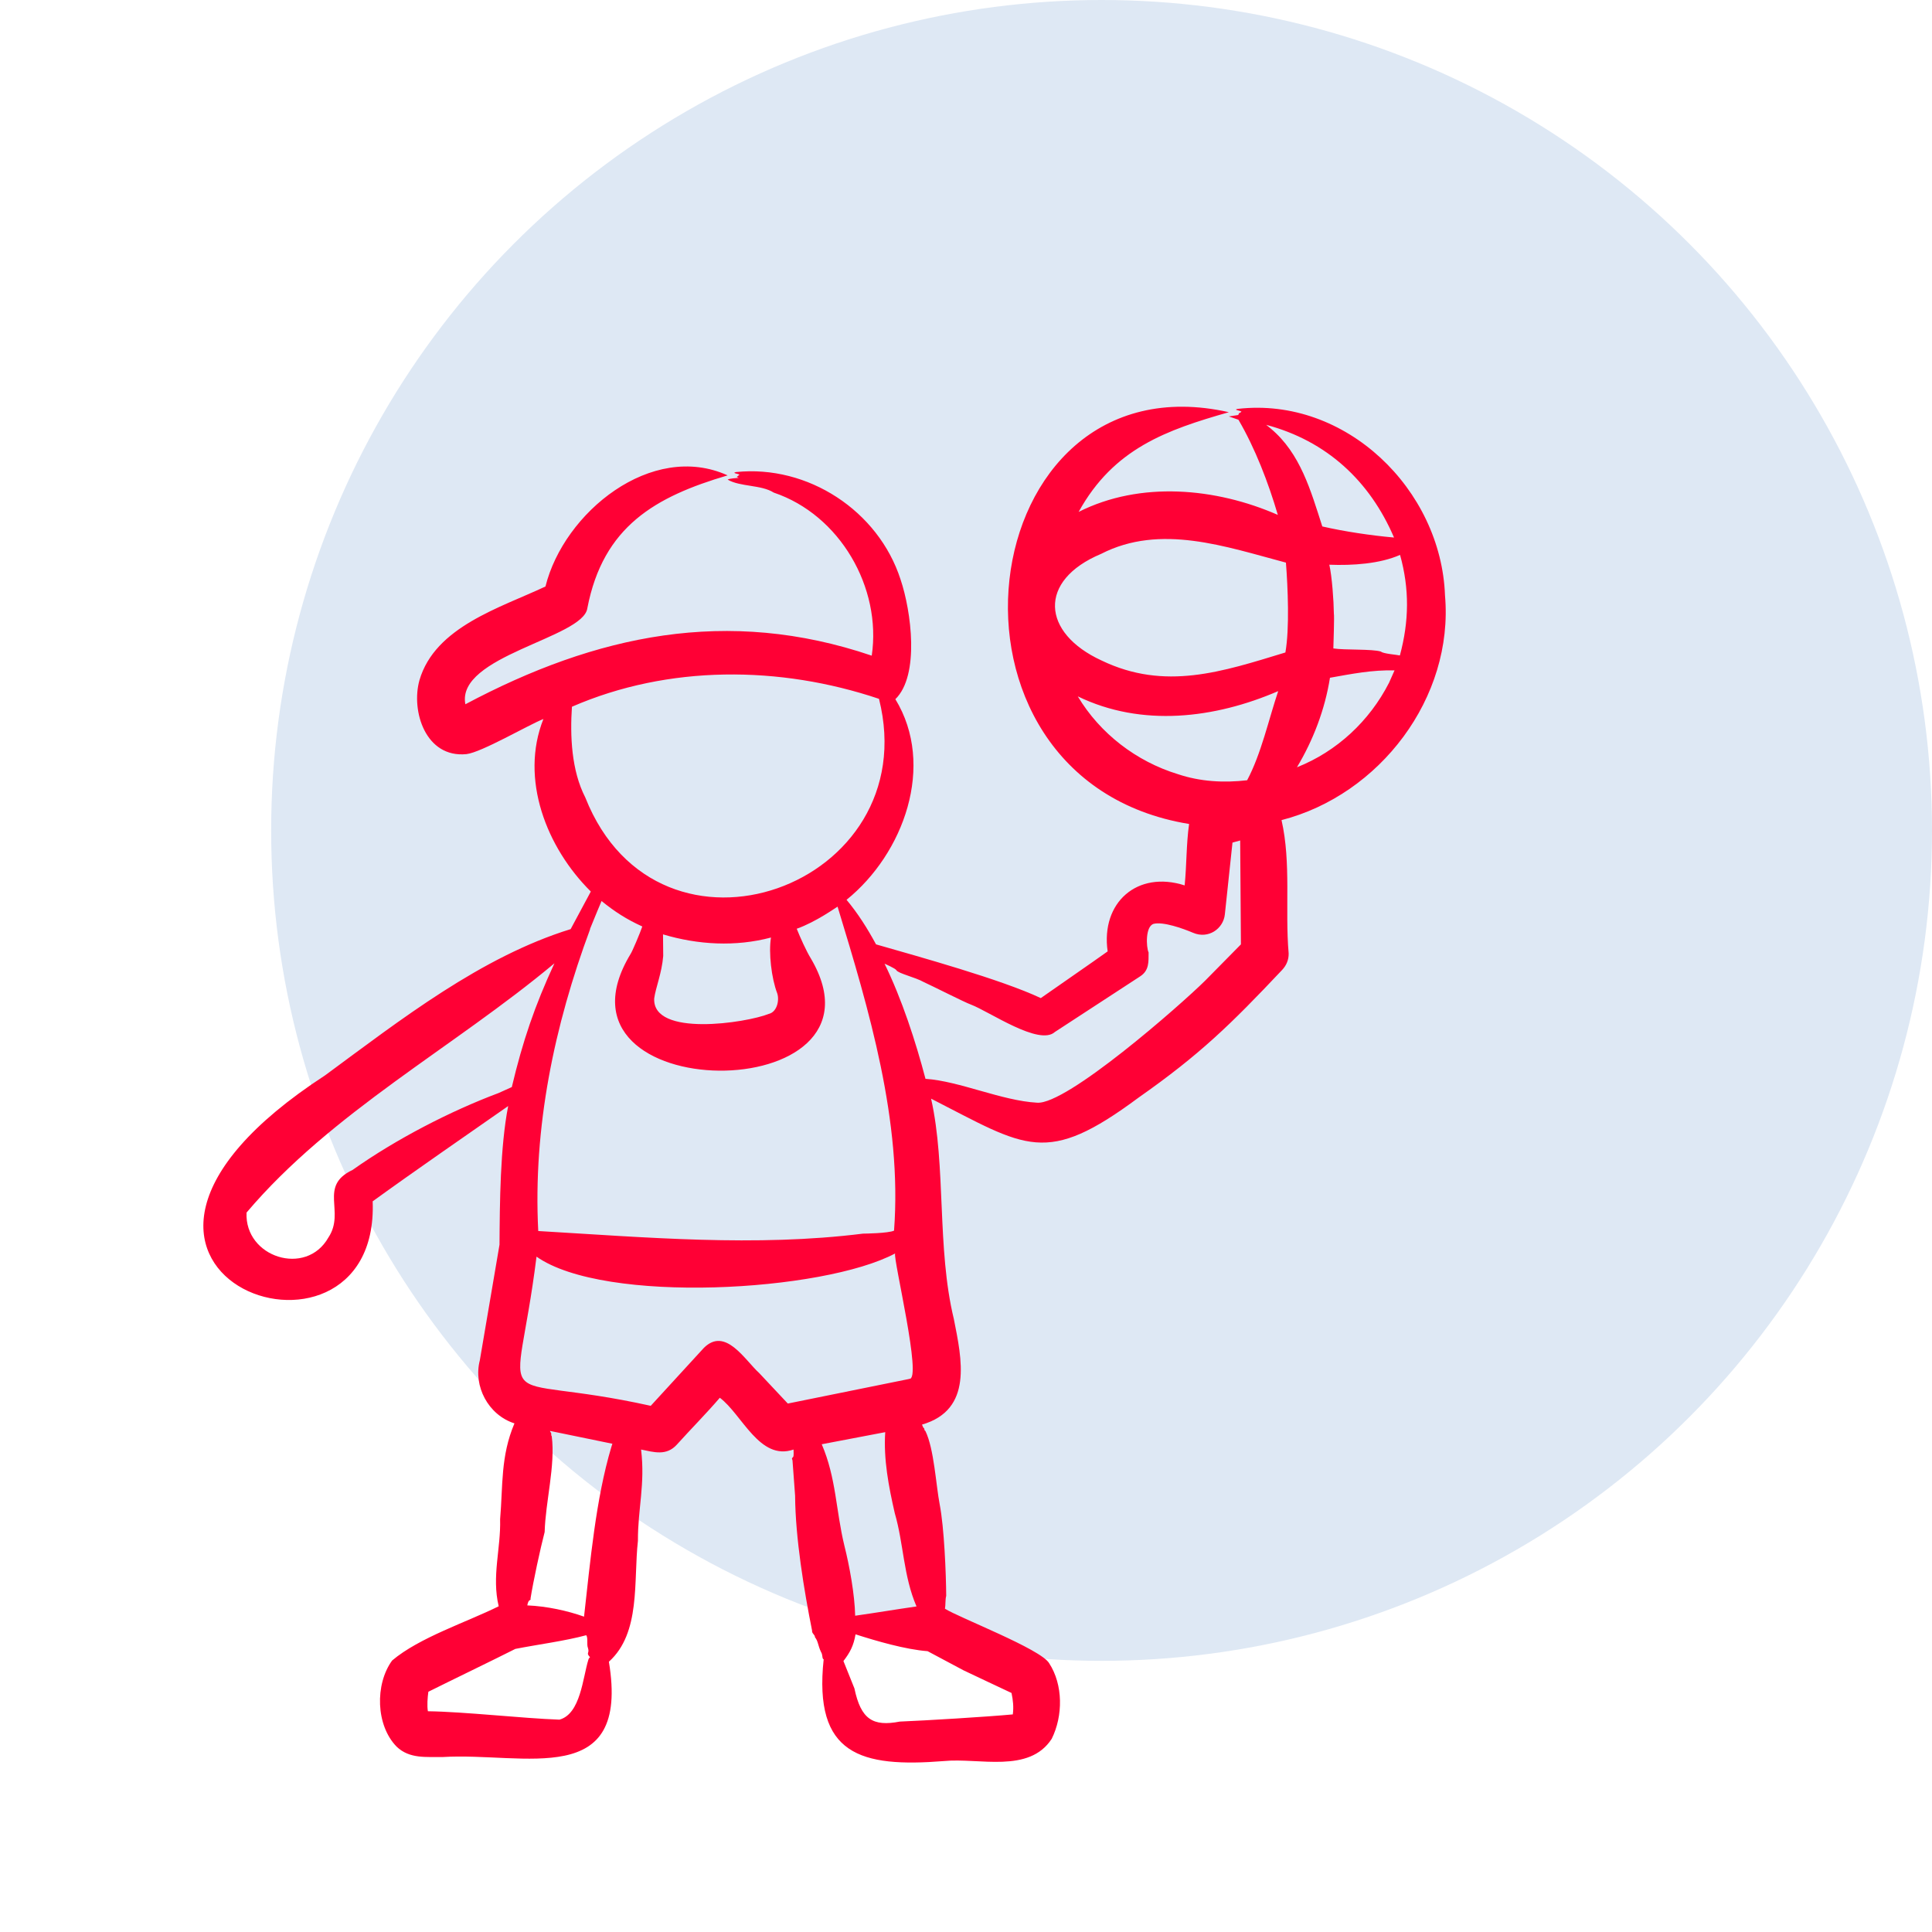 <svg width="57" height="57" viewBox="0 0 57 57" fill="none" xmlns="http://www.w3.org/2000/svg">
<circle cx="32.5" cy="24.5" r="24.5" fill="#DEE8F4"/>
<path fill-rule="evenodd" clip-rule="evenodd" d="M40.98 20.146C40.403 21.273 39.444 22.169 38.264 22.637C38.747 21.831 39.091 20.926 39.238 19.996C39.868 19.884 40.49 19.76 41.143 19.779L40.98 20.146ZM35.554 28.934C34.821 29.659 31.468 32.601 30.597 32.533C29.551 32.475 28.307 31.895 27.305 31.829C27.016 30.729 26.606 29.472 26.097 28.432C26.097 28.432 26.414 28.568 26.445 28.623C26.501 28.722 27.002 28.83 27.258 28.976C27.445 29.058 28.481 29.583 28.645 29.638C29.189 29.844 30.659 30.868 31.123 30.446L33.639 28.805C33.909 28.629 33.885 28.373 33.887 28.101C33.815 27.94 33.788 27.331 34.036 27.256C34.317 27.188 34.883 27.386 35.199 27.52C35.651 27.713 36.093 27.401 36.137 26.977L36.362 24.859L36.589 24.797L36.611 27.862L35.554 28.934ZM28.427 49.28C28.452 49.29 29.819 49.941 29.843 49.948C29.889 50.166 29.909 50.362 29.881 50.58C29.124 50.651 27.331 50.76 26.547 50.792C25.754 50.945 25.4 50.729 25.208 49.813C25.208 49.813 24.884 49.006 24.884 49.006C25.076 48.757 25.185 48.553 25.241 48.218C25.852 48.414 26.715 48.666 27.367 48.715C27.367 48.716 28.427 49.28 28.427 49.28ZM24.244 42.61L26.117 42.253C26.064 43.052 26.218 43.855 26.399 44.645C26.661 45.541 26.651 46.496 27.04 47.395C26.369 47.492 25.889 47.575 25.23 47.669C25.217 47.045 25.063 46.199 24.911 45.598C24.661 44.569 24.672 43.605 24.244 42.61ZM22.402 40.513C21.973 40.123 21.402 39.136 20.766 39.767L19.199 41.476C14.357 40.405 15.214 41.996 15.829 37.075C17.835 38.488 24.288 38.11 26.409 36.981C26.343 37.121 27.224 40.754 26.824 40.679L26.821 40.684L23.243 41.409C22.961 41.108 22.681 40.813 22.402 40.513ZM18.036 42.693C17.577 44.229 17.415 46.068 17.231 47.696C16.743 47.522 16.137 47.389 15.557 47.364C15.594 47.146 15.671 47.245 15.652 47.162C15.73 46.668 15.942 45.684 16.069 45.199C16.092 44.315 16.39 43.234 16.278 42.372C16.288 42.372 16.257 42.374 16.263 42.31C16.268 42.253 16.229 42.263 16.229 42.217L18.067 42.595C18.055 42.626 18.046 42.662 18.036 42.693ZM17.358 48.969C17.194 49.499 17.128 50.567 16.505 50.735C15.416 50.697 13.713 50.502 12.624 50.487C12.596 50.329 12.614 50.08 12.638 49.912C13.331 49.566 14.527 48.99 15.204 48.648C15.855 48.519 16.67 48.414 17.296 48.244C17.356 48.33 17.302 48.51 17.347 48.622C17.401 48.785 17.277 48.755 17.407 48.892C17.404 48.897 17.401 48.902 17.397 48.902C17.368 48.933 17.362 48.954 17.358 48.969ZM14.709 32.248L15.1 32.072C15.423 30.712 15.777 29.674 16.357 28.421C13.4 30.893 9.78 32.813 7.274 35.775C7.212 37.095 9.032 37.676 9.689 36.51C10.197 35.745 9.384 34.997 10.402 34.517C11.69 33.604 13.295 32.778 14.709 32.248ZM17.617 26.894L17.405 27.412H17.411C16.353 30.258 15.723 33.263 15.88 36.319C19.047 36.505 22.291 36.793 25.461 36.396C25.514 36.396 26.206 36.386 26.377 36.308C26.62 33.068 25.641 29.802 24.711 26.749C24.678 26.763 24.079 27.199 23.506 27.401C23.607 27.655 23.789 28.061 23.922 28.276C26.544 32.728 15.858 32.697 18.6 28.152C18.651 28.082 18.885 27.525 18.95 27.334C18.491 27.126 18.137 26.899 17.748 26.583C17.705 26.687 17.661 26.79 17.617 26.894ZM19.301 29.457C19.346 29.129 19.525 28.716 19.567 28.204L19.561 27.567C20.594 27.876 21.703 27.937 22.746 27.66C22.674 28.107 22.759 28.86 22.931 29.307C23 29.516 22.921 29.859 22.681 29.913C22.02 30.18 19.244 30.604 19.301 29.457ZM17.268 23.528C19.439 29.018 27.324 26.15 25.933 20.618C23.005 19.633 19.721 19.613 16.874 20.851C16.817 21.706 16.856 22.726 17.268 23.528ZM34.748 22.839C33.527 22.465 32.454 21.642 31.798 20.545C33.689 21.462 35.84 21.197 37.711 20.39C37.434 21.212 37.209 22.245 36.794 23.02C36.108 23.101 35.408 23.061 34.748 22.839ZM32.488 16.34C34.238 15.443 36.16 16.128 37.939 16.599C37.995 17.319 38.049 18.543 37.923 19.25C36.063 19.817 34.372 20.387 32.502 19.488C30.729 18.674 30.609 17.127 32.488 16.34ZM37.49 12.643C37.447 12.607 37.402 12.57 37.357 12.534C39.139 13.008 40.413 14.188 41.128 15.859C40.444 15.798 39.667 15.682 39.012 15.532C38.672 14.478 38.368 13.376 37.49 12.643ZM36.602 12.234C36.603 12.239 36.605 12.239 36.606 12.239L36.602 12.234ZM39.353 18.096C39.35 17.739 39.298 17.006 39.219 16.661C39.906 16.688 40.712 16.634 41.306 16.371C41.587 17.379 41.573 18.326 41.301 19.338C41.217 19.317 40.796 19.286 40.744 19.224C40.483 19.142 39.677 19.184 39.338 19.131C39.34 19.026 39.371 18.178 39.353 18.096ZM36.581 24.719C36.575 24.714 36.574 24.709 36.575 24.709C36.577 24.714 36.58 24.714 36.581 24.719ZM36.584 24.729V24.734C36.584 24.735 36.584 24.735 36.584 24.729ZM42.632 17.567C42.519 14.444 39.709 11.698 36.52 12.063C36.364 12.092 36.597 12.111 36.626 12.146C36.615 12.172 36.514 12.195 36.555 12.218C36.55 12.218 36.547 12.218 36.542 12.218C36.539 12.229 36.536 12.239 36.533 12.244L36.255 12.286L36.538 12.384C37.028 13.22 37.42 14.236 37.7 15.191C35.87 14.39 33.644 14.185 31.823 15.103C32.858 13.227 34.422 12.685 36.255 12.161C28.612 10.443 27.028 22.992 35.082 24.31C34.997 24.909 35.012 25.516 34.951 26.122C33.555 25.674 32.473 26.625 32.679 28.069C32.253 28.375 31.131 29.148 30.707 29.447C29.543 28.897 27.102 28.223 25.846 27.862C25.587 27.385 25.311 26.948 24.976 26.547C26.663 25.185 27.609 22.581 26.416 20.628C27.139 19.924 26.884 18.029 26.569 17.096C25.915 15.069 23.833 13.708 21.717 13.927C21.57 13.959 21.792 13.976 21.817 14.005C21.719 14.095 21.713 14.057 21.797 14.098C21.722 14.105 21.522 14.115 21.468 14.15C21.833 14.366 22.459 14.298 22.828 14.533C24.779 15.19 26.016 17.337 25.719 19.344C21.463 17.899 17.593 18.724 13.73 20.778C13.45 19.348 17.205 18.825 17.328 17.946C17.794 15.524 19.339 14.653 21.467 14.025C19.227 13.01 16.635 15.119 16.093 17.303C14.773 17.927 12.835 18.488 12.375 20.069C12.121 20.978 12.556 22.368 13.761 22.249C14.206 22.199 15.599 21.382 16.032 21.213C15.331 22.98 16.121 25.006 17.431 26.303L16.836 27.412C14.192 28.229 11.819 30.086 9.593 31.725C0.664 37.535 11.216 41.237 10.995 35.443C12.261 34.526 13.728 33.516 14.993 32.632C14.756 33.841 14.745 35.491 14.737 36.722C14.737 36.722 14.156 40.135 14.156 40.135C13.959 40.892 14.401 41.745 15.178 41.994C14.765 42.968 14.84 43.834 14.755 44.822C14.779 45.691 14.502 46.507 14.713 47.39C13.777 47.856 12.37 48.311 11.569 48.99C11.058 49.692 11.086 50.906 11.703 51.533C12.085 51.898 12.58 51.83 13.06 51.838C15.479 51.691 18.595 52.818 17.964 49.026C18.911 48.175 18.687 46.647 18.821 45.459C18.817 44.5 19.038 43.803 18.914 42.766C19.291 42.842 19.66 42.962 19.969 42.621C20.373 42.172 20.863 41.677 21.237 41.238C21.895 41.733 22.412 43.111 23.412 42.766C23.412 42.811 23.425 42.965 23.398 42.988C23.337 43.042 23.381 43.047 23.382 43.097L23.458 44.128C23.466 45.373 23.722 46.922 23.959 48.11C23.946 48.191 24.049 48.232 24.043 48.301C24.141 48.425 24.13 48.544 24.221 48.736C24.282 48.829 24.247 48.944 24.301 48.954C23.998 51.778 25.396 52.151 27.846 51.957C28.886 51.854 30.361 52.332 31.029 51.3C31.365 50.624 31.368 49.705 30.952 49.068C30.699 48.649 28.298 47.728 27.879 47.462C27.901 47.356 27.885 47.188 27.916 47.084C27.912 46.418 27.856 45.063 27.724 44.386C27.613 43.807 27.559 42.751 27.304 42.222C27.304 42.222 27.302 42.222 27.3 42.217C27.256 42.199 27.293 42.147 27.239 42.118L27.202 42.03C28.713 41.592 28.375 40.094 28.141 38.913C27.634 36.82 27.918 34.408 27.47 32.414C30.291 33.855 30.85 34.419 33.591 32.383C35.397 31.115 36.305 30.23 37.825 28.618C37.95 28.486 38.024 28.321 38.019 28.126C37.907 26.822 38.098 25.467 37.809 24.196C40.706 23.452 42.895 20.586 42.632 17.567Z" fill="#FF0035"/>
</svg>
